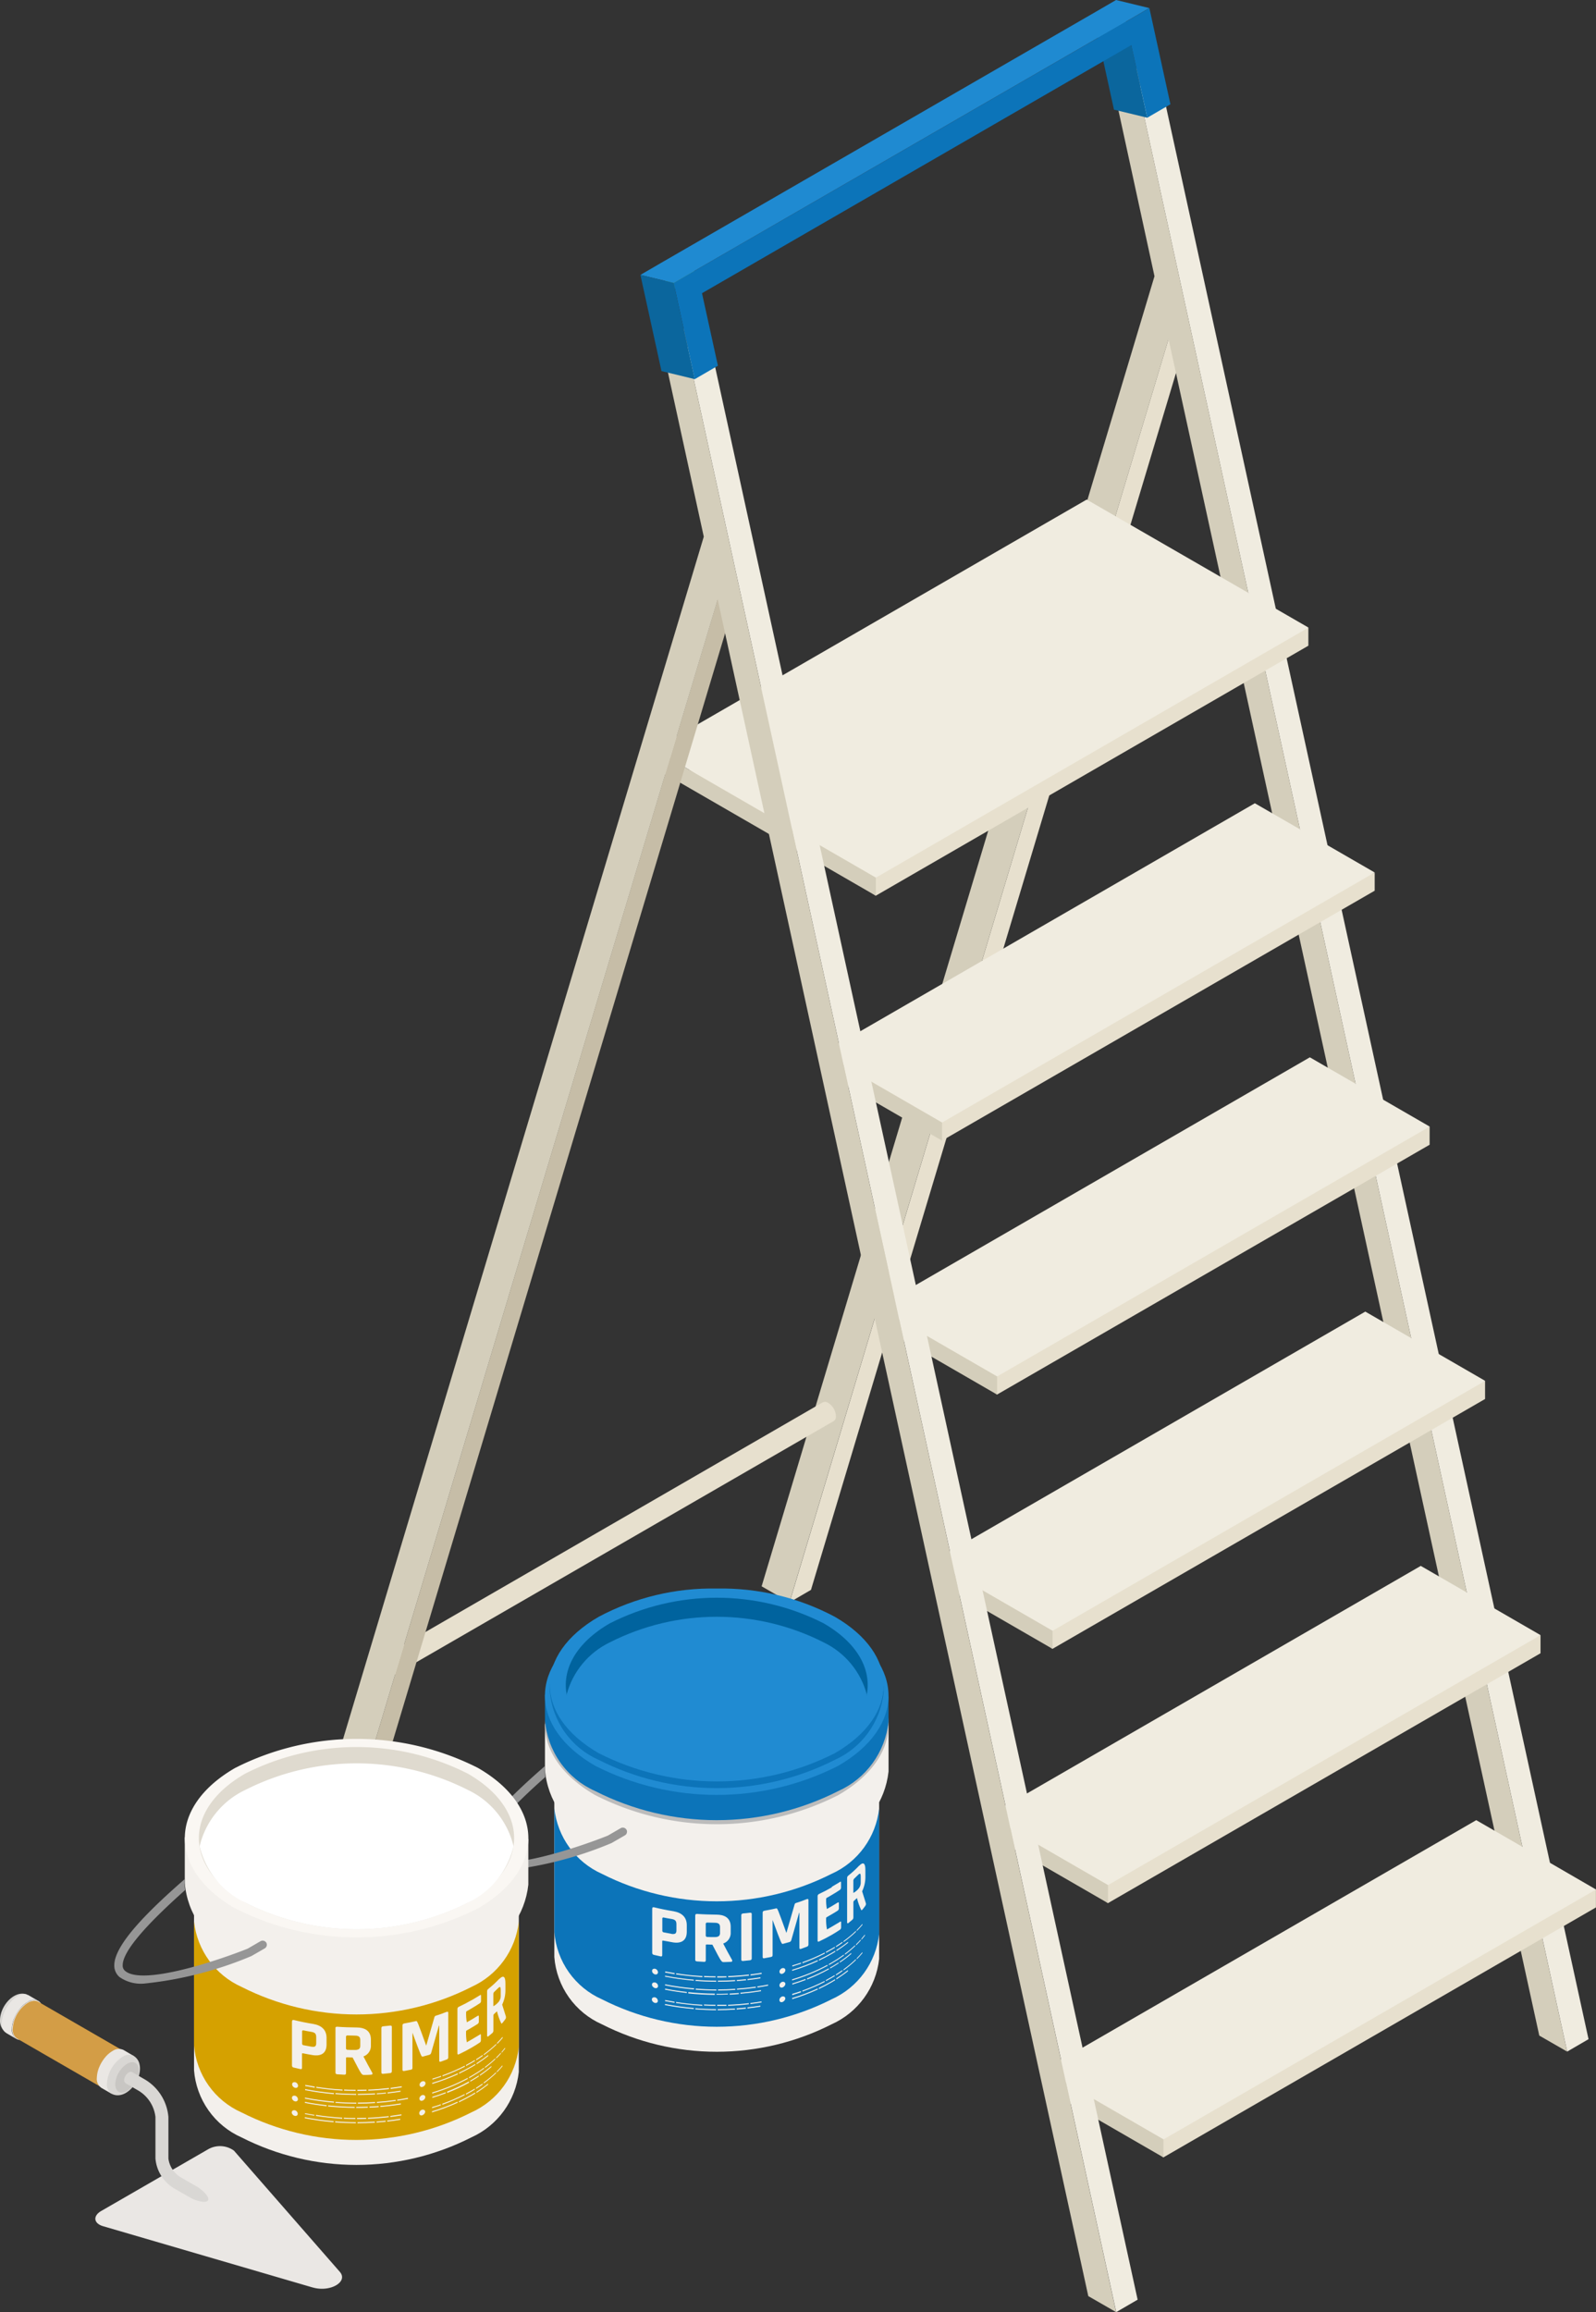 <svg id="Group_44336" data-name="Group 44336" xmlns="http://www.w3.org/2000/svg" xmlns:xlink="http://www.w3.org/1999/xlink" width="57.281" height="82.924" viewBox="0 0 57.281 82.924">
  <rect x="0" y="0" width="57.281" height="82.924" fill="#333333" stroke="none"/>
  <defs>
    <clipPath id="clip-path">
      <rect id="Rectangle_16394" data-name="Rectangle 16394" width="57.281" height="82.924" fill="none"/>
    </clipPath>
    <clipPath id="clip-path-4">
      <path id="Path_58172" data-name="Path 58172" d="M27.992,95.555A2.88,2.88,0,0,0,29.7,97.966a9.115,9.115,0,0,0,8.243,0,2.916,2.916,0,0,0,1.707-2.349V87.749l-11.658-.062Z" transform="translate(-27.992 -87.687)" fill="none"/>
    </clipPath>
    <linearGradient id="linear-gradient" x1="-1.703" y1="1.776" x2="-1.643" y2="1.776" gradientUnits="objectBoundingBox">
      <stop offset="0" stop-color="#ddd8cd"/>
      <stop offset="0.152" stop-color="#e1dcd2"/>
      <stop offset="0.537" stop-color="#e8e3db"/>
      <stop offset="1" stop-color="#f3f0ec"/>
    </linearGradient>
    <clipPath id="clip-path-5">
      <path id="Path_58173" data-name="Path 58173" d="M37.942,93.575a9.111,9.111,0,0,1-8.243,0,2.913,2.913,0,0,1-1.706-2.348v4.437A2.878,2.878,0,0,0,29.7,98.075a9.115,9.115,0,0,0,8.243,0,2.916,2.916,0,0,0,1.707-2.349v-4.5a2.914,2.914,0,0,1-1.707,2.349m-9.95-2.348v-.063c0,.021,0,.042,0,.063" transform="translate(-27.992 -91.164)" fill="none"/>
    </clipPath>
    <linearGradient id="linear-gradient-2" x1="-1.703" y1="2.203" x2="-1.643" y2="2.203" gradientUnits="objectBoundingBox">
      <stop offset="0" stop-color="#0b669d"/>
      <stop offset="1" stop-color="#0c74b9"/>
    </linearGradient>
    <clipPath id="clip-path-6">
      <path id="Path_58174" data-name="Path 58174" d="M29.7,83.981c-2.277,1.314-2.277,3.445,0,4.76a9.115,9.115,0,0,0,8.243,0c2.277-1.315,2.277-3.446,0-4.76a9.109,9.109,0,0,0-8.243,0" transform="translate(-27.992 -82.995)" fill="none"/>
    </clipPath>
    <linearGradient id="linear-gradient-3" x1="-1.51" y1="3.389" x2="-1.455" y2="3.389" gradientUnits="objectBoundingBox">
      <stop offset="0" stop-color="#e9e6e3"/>
      <stop offset="1" stop-color="#f7f4f0"/>
    </linearGradient>
    <clipPath id="clip-path-7">
      <path id="Path_58175" data-name="Path 58175" d="M27.519,88.633a3.048,3.048,0,0,0,1.805,2.55,9.636,9.636,0,0,0,8.719,0A3.085,3.085,0,0,0,39.85,88.7V87.064L27.519,87Z" transform="translate(-27.519 -86.998)" fill="none"/>
    </clipPath>
    <linearGradient id="linear-gradient-4" x1="-1.583" y1="3.781" x2="-1.526" y2="3.781" xlink:href="#linear-gradient"/>
    <clipPath id="clip-path-9">
      <path id="Path_58177" data-name="Path 58177" d="M27.519,86.425a3.046,3.046,0,0,0,1.805,2.549,9.636,9.636,0,0,0,8.719,0,3.084,3.084,0,0,0,1.806-2.484v-.91l-12.331-.066Z" transform="translate(-27.519 -85.515)" fill="none"/>
    </clipPath>
    <linearGradient id="linear-gradient-5" x1="-1.583" y1="4.564" x2="-1.526" y2="4.564" xlink:href="#linear-gradient-2"/>
    <clipPath id="clip-path-10">
      <path id="Path_58178" data-name="Path 58178" d="M29.324,81.6c-2.408,1.39-2.408,3.644,0,5.033a9.632,9.632,0,0,0,8.719,0c2.408-1.389,2.408-3.643,0-5.033a8.912,8.912,0,0,0-4.36-1.043,8.912,8.912,0,0,0-4.36,1.043" transform="translate(-27.518 -80.553)" fill="none"/>
    </clipPath>
    <linearGradient id="linear-gradient-6" x1="-1.4" y1="3.437" x2="-1.348" y2="3.437" gradientUnits="objectBoundingBox">
      <stop offset="0" stop-color="#1b86cc"/>
      <stop offset="1" stop-color="#208bd2"/>
    </linearGradient>
    <clipPath id="clip-path-11">
      <path id="Path_58179" data-name="Path 58179" d="M27.762,85.223A2.961,2.961,0,0,0,29.517,87.7a9.365,9.365,0,0,0,8.474,0,3,3,0,0,0,1.755-2.414v-.24l-11.985-.063Z" transform="translate(-27.762 -84.983)" fill="none"/>
    </clipPath>
    <linearGradient id="linear-gradient-7" x1="-1.643" y1="5.533" x2="-1.584" y2="5.533" xlink:href="#linear-gradient-2"/>
    <clipPath id="clip-path-12">
      <path id="Path_58180" data-name="Path 58180" d="M29.518,81.173c-2.34,1.351-2.34,3.542,0,4.893a9.369,9.369,0,0,0,8.474,0c2.34-1.351,2.34-3.542,0-4.893a8.665,8.665,0,0,0-4.237-1.013,8.664,8.664,0,0,0-4.237,1.013" transform="translate(-27.762 -80.16)" fill="none"/>
    </clipPath>
    <linearGradient id="linear-gradient-8" x1="-1.456" y1="3.575" x2="-1.402" y2="3.575" xlink:href="#linear-gradient-6"/>
    <clipPath id="clip-path-13">
      <path id="Path_58181" data-name="Path 58181" d="M30.154,81.54c-1.226.707-1.737,1.67-1.544,2.592H39.366c.193-.923-.318-1.885-1.544-2.592a8.474,8.474,0,0,0-7.667,0" transform="translate(-28.57 -80.623)" fill="none"/>
    </clipPath>
    <linearGradient id="linear-gradient-9" x1="-1.809" y1="7.302" x2="-1.745" y2="7.302" gradientUnits="objectBoundingBox">
      <stop offset="0" stop-color="#0073c0"/>
      <stop offset="1" stop-color="#00639e"/>
    </linearGradient>
    <clipPath id="clip-path-14">
      <path id="Path_58182" data-name="Path 58182" d="M30.167,82.5a2.91,2.91,0,0,0-1.554,1.874,2.909,2.909,0,0,0,1.554,1.874,8.474,8.474,0,0,0,7.667,0,2.907,2.907,0,0,0,1.554-1.874A2.907,2.907,0,0,0,37.834,82.5a8.474,8.474,0,0,0-7.667,0" transform="translate(-28.613 -81.58)" fill="none"/>
    </clipPath>
    <linearGradient id="linear-gradient-10" x1="-1.887" y1="4.235" x2="-1.821" y2="4.235" xlink:href="#linear-gradient-6"/>
    <clipPath id="clip-path-15">
      <path id="Path_58183" data-name="Path 58183" d="M35.278,99.257v.038q.312,0,.623-.021v-.038q-.31.02-.623.021m-.8.007c.246.019.494.03.743.031v-.038c-.249,0-.5-.011-.743-.031Zm1.482-.032v.038c.111-.008.221-.018.33-.029V99.2c-.109.011-.22.021-.33.028m.387-.034v.038c.156-.017.311-.038.464-.063v-.038q-.23.036-.464.063m-1.087-.092v.038c.111,0,.222,0,.333,0V99.1c-.111,0-.222,0-.333,0m-.473.027q.207.01.414.011v-.038q-.208,0-.414-.011Zm-1.4-.016a9.708,9.708,0,0,0,1.034.143v-.038a9.53,9.53,0,0,1-1.034-.144ZM35.65,99.1v.038c.249-.009.5-.028.746-.057v-.038q-.37.043-.746.057m-1.864-.063c.309.047.625.078.942.1v-.038c-.317-.017-.633-.048-.942-.1Zm2.667,0v.038q.2-.025.4-.058v-.038c-.133.023-.268.042-.4.058m-3.063-.068c.112.022.225.042.34.06v-.038q-.172-.028-.339-.06Zm-.448.009c.06.083.181.077.19-.009a.138.138,0,0,0-.107-.137l-.027,0c-.081,0-.105.081-.057.149M37.6,98.8c-.109.033-.139.159-.069.2s.2-.065.171-.152a.076.076,0,0,0-.075-.048.12.12,0,0,0-.027,0m-2.365-.1v.038c.137,0,.275,0,.413-.008V98.7c-.138.006-.276.008-.413.008m.472-.009v.038c.11,0,.221-.012.331-.021v-.038c-.11.009-.221.016-.331.021m-1.483-.006c.315.033.634.05.952.053V98.7c-.318,0-.638-.02-.952-.053Zm3.73.024v.038c.106-.032.21-.066.312-.1V98.61c-.1.036-.207.07-.313.1m-1.857-.043v.038q.373-.032.738-.09v-.038q-.365.059-.737.09m-.807-.117v.038q.31,0,.62-.021v-.038q-.309.02-.62.021m-1.9.009c.256.05.517.09.78.119v-.038c-.264-.029-.525-.069-.781-.119Zm1.1,0c.247.019.5.029.745.03v-.038c-.249,0-.5-.011-.745-.031Zm3.462.3v.04a7.141,7.141,0,0,0,.917-.345v-.04a7.152,7.152,0,0,1-.918.345m-1.98-.337v.038c.227-.016.453-.04.676-.071v-.038c-.223.031-.449.055-.676.071m.733-.08v.038c.13-.019.258-.041.385-.065v-.038q-.191.036-.385.065m-3.314-.037a9.446,9.446,0,0,0,1.041.144v-.038a9.446,9.446,0,0,1-1.041-.144Zm-.441.04c.06.085.18.08.19-.009a.138.138,0,0,0-.108-.136L33,98.3c-.084,0-.1.087-.055.149m4.657-.173c-.109.033-.139.158-.068.2s.2-.065.17-.151a.076.076,0,0,0-.075-.048.091.091,0,0,0-.027,0m.716.314v.037a6.729,6.729,0,0,0,.8-.345v-.038a6.851,6.851,0,0,1-.8.346m-3.034-.354v.038q.311,0,.622-.021v-.038q-.31.02-.622.021m-.8.008q.371.029.743.03v-.038c-.248,0-.5-.011-.743-.03Zm1.483-.032v.038c.109-.008.22-.018.33-.029v-.038c-.109.011-.22.021-.33.029m3.4.044c-.146.085-.3.165-.456.239v.04c.158-.074.31-.154.456-.239l.127-.076v-.039c-.041.026-.082.05-.127.075m-1.411.08v.038q.244-.075.479-.163v-.038q-.235.088-.479.163m-1.606-.159v.038c.156-.017.311-.038.463-.063v-.038c-.154.024-.308.045-.464.063m-1.087-.094v.04c.112,0,.222,0,.333-.006V98.08c-.111,0-.222,0-.333,0m-.473.028c.138.006.276.011.414.011v-.04c-.138,0-.276,0-.414-.011Zm-1.4-.016a9.662,9.662,0,0,0,1.033.143V98.2a9.663,9.663,0,0,1-1.033-.143Zm5.979.009c-.068.04-.136.077-.206.114v.038c.07-.038.139-.075.206-.114l.11-.065v-.038l-.11.065m-3.714-.029v.04q.375-.015.746-.057v-.04c-.246.028-.5.048-.746.057m-1.864-.061c.311.046.625.077.942.1v-.04c-.317-.017-.632-.048-.942-.1Zm2.667,0v.04q.2-.026.4-.058v-.04c-.134.022-.269.042-.4.058m-3.063-.067q.168.033.339.06v-.04c-.114-.018-.226-.038-.339-.06Zm6.144.208v.04c.149-.1.289-.193.416-.294v-.041a4.787,4.787,0,0,1-.416.295m-.014-.141v.038c.08-.05.158-.1.232-.155v-.038c-.075.053-.152.1-.232.155m-6.578-.058c.061.085.181.08.19-.009a.137.137,0,0,0-.107-.136.119.119,0,0,0-.026,0c-.08,0-.1.08-.057.148m5.541.2v.038a6.3,6.3,0,0,0,.782-.364v-.038a6.462,6.462,0,0,1-.783.364m-.883-.372c-.11.033-.14.159-.068.2s.2-.063.169-.152a.074.074,0,0,0-.074-.048.123.123,0,0,0-.027,0m.346.406v.038a6.864,6.864,0,0,0,1.274-.525v-.038a6.814,6.814,0,0,1-1.274.524m.008-.5v.038c.106-.032.21-.066.312-.1v-.038q-.154.054-.311.1m1.413.041-.056.032V97.8l.056-.032c.086-.05.169-.1.249-.154V97.58c-.08.053-.163.1-.249.154m-1.42.111v.038a7.046,7.046,0,0,0,.918-.345V97.5a7.152,7.152,0,0,1-.918.345m1.844-.014v.038a3.981,3.981,0,0,0,.445-.371V97.46a4.058,4.058,0,0,1-.445.371m-.424-.249-.1.057v.038l.1-.057a5.01,5.01,0,0,0,.436-.283V97.3a5.179,5.179,0,0,1-.436.283m.29-.031v.038a4.344,4.344,0,0,0,.411-.311v-.038a4.254,4.254,0,0,1-.411.311m-1.34.021v.038a6.522,6.522,0,0,0,.8-.346v-.038a6.464,6.464,0,0,1-.8.346m1.95-.142v.038c.072-.072.139-.144.2-.218v-.038c-.063.075-.129.146-.2.218m-.9-.192q-.22.128-.456.239v.038q.237-.111.456-.239L39.5,97.2v-.038l-.127.075m0-.151c-.068.04-.137.077-.207.114v.038c.07-.037.139-.075.207-.114l.11-.065v-.038l-.11.065m.472.183v.038A3.942,3.942,0,0,0,40.211,97v-.038a3.853,3.853,0,0,1-.369.309m-.3-.135v.038a4.489,4.489,0,0,0,.416-.295v-.038a4.6,4.6,0,0,1-.417.295m-.014-.141v.038c.08-.05.158-.1.232-.155V96.84c-.074.053-.151.1-.232.155m.718-.062v.038c.058-.057.114-.115.166-.173V96.76c-.052.058-.107.117-.166.173m.194-.2v.038c.043-.05.085-.1.123-.151v-.038c-.039.05-.08.1-.124.151m-.642.084v.038a4.152,4.152,0,0,0,.446-.371v-.038a4.152,4.152,0,0,1-.446.371m.476-.4v.038c.072-.071.139-.144.2-.217v-.038c-.063.075-.129.147-.2.218m-5.388.249-.033-.032v-.454l.034-.029c.1,0,.2.006.294.007.16,0,.183.077.184.156v.207c0,.078-.025.151-.185.151-.1,0-.2,0-.295-.006m-.41-.775,0,1.593c0,.04.018.054.062.06.085.006.169.012.254.016.045,0,.06-.014.063-.053v-.544c0-.023.016-.025.036-.026l.2.006c.326.627.326.627.414.626l.243-.009c.052,0,.068-.024.051-.067-.1-.174-.224-.405-.319-.589a.4.4,0,0,0,.269-.407v-.206c-.006-.347-.274-.421-.5-.424s-.475-.009-.711-.026h0c-.043,0-.056.012-.06.05m1.964-.093c-.083.011-.166.018-.251.026-.044.007-.059.022-.062.062l0,1.593c0,.039.018.052.062.05l.251-.026c.044-.009.059-.024.062-.063l0-1.593c0-.018,0-.049-.05-.049h-.013m-2.809.758q-.155-.027-.307-.058l-.03-.036v-.473l.03-.023c.1.021.2.04.308.057.125.023.166.068.168.184v.223c0,.092-.032.131-.112.131a.451.451,0,0,1-.057,0m-.7-.915,0,1.593a.069.069,0,0,0,.058.07c.08.02.161.038.242.055.041.006.057,0,.06-.043v-.5c0-.02.008-.027.035-.023q.18.036.364.066c.176.026.473.012.482-.366v-.254c0-.277-.166-.445-.48-.5-.237-.038-.471-.086-.7-.142l-.022,0c-.025,0-.035.013-.037.043m5.55-.336c-.127.05-.257.1-.39.139a.07.07,0,0,0-.052.054q-.145.511-.294,1.021c-.322-.89-.322-.89-.365-.881-.141.032-.283.06-.427.085-.042.01-.058.027-.06.066l0,1.593c0,.052.038.048.06.045l.237-.045c.041-.011.058-.018.06-.069l0-1.259c.321.868.321.868.372.856.078-.02.156-.041.232-.063a.094.094,0,0,0,.068-.073q.14-.487.278-.974l.012,0,0,1.254c0,.039.016.048.056.037.072-.025.143-.051.214-.079a.078.078,0,0,0,.055-.077l0-1.593c0-.021-.006-.041-.028-.041a.088.088,0,0,0-.026.006m.893-.425c-.147.085-.3.166-.459.24a.083.083,0,0,0-.052.08l0,1.593c0,.037.016.045.051.031q.239-.112.461-.24.151-.088.289-.181a.1.1,0,0,0,.043-.084v-.181c0-.023,0-.023-.014-.035-.122.07-.217.13-.319.189-.058.033-.115.066-.174.1A1.793,1.793,0,0,1,39.17,96a.047.047,0,0,1,.029-.045l.174-.1c.073-.042.144-.085.211-.129a.1.1,0,0,0,.045-.085v-.179c0-.019,0-.051-.045-.026-.068.044-.138.087-.211.129-.057.033-.115.066-.175.1a1.625,1.625,0,0,1-.027-.358.048.048,0,0,1,.028-.045c.059-.032.117-.064.175-.1.1-.059.2-.119.29-.181a.1.1,0,0,0,.042-.084v-.181c0-.023,0-.023-.014-.035-.12.07-.217.13-.318.189m.774-.235.019-.047c.054-.05.106-.1.156-.151.074-.075.089-.031.09.06v.207a.336.336,0,0,1-.09.247.678.678,0,0,1-.175.139Zm.209-.525a3.75,3.75,0,0,1-.394.361.106.106,0,0,0-.039.087l0,1.593c0,.023,0,.023.039.025.051-.042.1-.084.15-.126a.107.107,0,0,0,.036-.088l0-.544a.06.06,0,0,1,.02-.045c.038-.035.074-.07.109-.1a2.165,2.165,0,0,0,.156.437c.014,0,.019,0,.043-.027.036-.044.071-.087.1-.131a.11.11,0,0,0,.021-.092c-.039-.126-.093-.294-.135-.429a1.189,1.189,0,0,0,.117-.54v-.207c0-.119-.012-.254-.088-.254-.033,0-.076.024-.136.084" transform="translate(-32.916 -94.029)" fill="none"/>
    </clipPath>
    <linearGradient id="linear-gradient-11" x1="-3.03" y1="3.056" x2="-2.937" y2="3.056" xlink:href="#linear-gradient"/>
    <clipPath id="clip-path-17">
      <path id="Path_58185" data-name="Path 58185" d="M9.8,101.265a2.877,2.877,0,0,0,1.706,2.41,9.106,9.106,0,0,0,8.243,0,2.914,2.914,0,0,0,1.707-2.348V93.458L9.8,93.4Z" transform="translate(-9.805 -93.396)" fill="none"/>
    </clipPath>
    <linearGradient id="linear-gradient-12" x1="-0.596" y1="1.426" x2="-0.535" y2="1.426" xlink:href="#linear-gradient"/>
    <clipPath id="clip-path-18">
      <path id="Path_58186" data-name="Path 58186" d="M19.754,99.285a9.11,9.11,0,0,1-8.243,0A2.916,2.916,0,0,1,9.8,96.937v4.437a2.878,2.878,0,0,0,1.706,2.411,9.106,9.106,0,0,0,8.243,0,2.914,2.914,0,0,0,1.707-2.348v-4.5a2.915,2.915,0,0,1-1.707,2.349M9.8,96.937v-.063c0,.021,0,.042,0,.063" transform="translate(-9.804 -96.874)" fill="none"/>
    </clipPath>
    <linearGradient id="linear-gradient-13" x1="-0.596" y1="1.709" x2="-0.535" y2="1.709" gradientUnits="objectBoundingBox">
      <stop offset="0" stop-color="#be8e00"/>
      <stop offset="1" stop-color="#d5a100"/>
    </linearGradient>
    <clipPath id="clip-path-19">
      <path id="Path_58187" data-name="Path 58187" d="M11.511,89.691c-2.276,1.314-2.276,3.446,0,4.759a9.106,9.106,0,0,0,8.243,0c2.277-1.313,2.277-3.445,0-4.759a8.428,8.428,0,0,0-4.122-.986,8.428,8.428,0,0,0-4.122.986" transform="translate(-9.805 -88.705)" fill="none"/>
    </clipPath>
    <linearGradient id="linear-gradient-14" x1="-0.5" y1="2.814" x2="-0.445" y2="2.814" xlink:href="#linear-gradient-3"/>
    <clipPath id="clip-path-20">
      <path id="Path_58188" data-name="Path 58188" d="M9.331,94.344a3.045,3.045,0,0,0,1.805,2.55,9.636,9.636,0,0,0,8.719,0,3.084,3.084,0,0,0,1.806-2.484V92.774L9.331,92.709Z" transform="translate(-9.331 -92.709)" fill="none"/>
    </clipPath>
    <linearGradient id="linear-gradient-15" x1="-0.536" y1="3.053" x2="-0.478" y2="3.053" xlink:href="#linear-gradient"/>
    <clipPath id="clip-path-22">
      <path id="Path_58192" data-name="Path 58192" d="M17.09,104.967V105q.312,0,.623-.021v-.038c-.207.014-.414.02-.623.021m-.8.008c.247.019.495.028.743.03v-.038c-.248,0-.5-.011-.743-.03Zm1.482-.032v.038c.11-.008.22-.017.329-.028v-.038c-.109.012-.219.021-.329.029m.387-.036v.038c.156-.017.311-.038.465-.063v-.038c-.154.024-.308.045-.464.062m-1.088-.091v.038c.112,0,.222,0,.333-.006v-.038c-.111,0-.222.006-.333.006m-.472.027c.138.006.276.009.414.011v-.038c-.138,0-.276,0-.414-.011Zm-1.4-.017a9.5,9.5,0,0,0,1.034.144v-.038a9.526,9.526,0,0,1-1.034-.144Zm2.265-.018v.038c.25-.009.5-.029.746-.057v-.038q-.37.042-.746.057m-1.864-.064c.309.047.625.079.942.1V104.8c-.317-.017-.632-.049-.942-.1Zm2.667,0v.038q.2-.025.4-.058v-.038c-.134.021-.269.041-.4.058m-3.063-.068q.167.033.339.06V104.7c-.114-.018-.227-.038-.339-.06Zm-.449.009c.06.083.181.077.191-.009a.14.14,0,0,0-.107-.137l-.027,0c-.081,0-.105.081-.057.149m4.657-.171c-.109.033-.139.158-.068.2s.2-.065.17-.151a.074.074,0,0,0-.074-.048.1.1,0,0,0-.028,0m-2.366-.1v.038c.138,0,.276,0,.414-.007v-.038c-.139,0-.276.008-.414.007m.473-.01v.038c.11,0,.221-.011.331-.02v-.038c-.11.009-.221.015-.331.02m-1.483-.006c.315.033.633.05.952.053v-.038c-.32,0-.638-.021-.953-.053Zm3.73.024v.038c.106-.032.21-.065.313-.1v-.038c-.1.036-.207.07-.313.1m-1.857-.043v.038c.248-.021.494-.05.736-.09v-.038c-.242.04-.488.07-.736.09m-.807-.117v.038c.207,0,.414-.007.62-.021v-.038q-.309.02-.62.02m-1.9.011c.256.05.517.09.78.119v-.038c-.263-.028-.524-.068-.78-.119Zm1.1,0c.247.019.5.029.745.03v-.038q-.374,0-.746-.029Zm3.462.3v.04a7.15,7.15,0,0,0,.918-.345v-.039a7.043,7.043,0,0,1-.918.345m-1.98-.337v.038c.227-.016.453-.04.676-.072v-.038c-.223.032-.449.056-.676.072m.733-.08v.038c.129-.018.257-.041.385-.065v-.038c-.127.024-.255.046-.385.065m-3.314-.037a9.62,9.62,0,0,0,1.041.144v-.038a9.644,9.644,0,0,1-1.041-.144Zm-.442.039c.061.086.181.08.191-.008a.138.138,0,0,0-.108-.137.131.131,0,0,0-.028,0c-.084,0-.1.087-.055.148m4.657-.172c-.109.033-.139.159-.068.2s.2-.065.169-.152a.074.074,0,0,0-.073-.048.134.134,0,0,0-.028,0m.715.313v.038a6.58,6.58,0,0,0,.8-.346v-.038a6.579,6.579,0,0,1-.8.346m-3.033-.353v.038c.208,0,.415-.007.622-.02v-.038q-.31.019-.622.02m-.8.008c.247.019.495.029.743.03v-.038c-.248,0-.5-.011-.743-.03Zm1.481-.032v.038c.111-.008.221-.017.33-.028V103.9c-.109.011-.22.021-.33.028m3.406.044q-.22.128-.456.239v.04c.158-.075.31-.154.456-.239l.127-.075v-.041c-.041.026-.083.051-.126.076m-1.412.08v.038q.244-.074.479-.163v-.038q-.235.09-.479.163m-1.606-.158v.038c.156-.018.311-.038.464-.062v-.038q-.23.037-.464.063m-1.087-.094v.04c.111,0,.222,0,.333-.006v-.04c-.111,0-.222.006-.333.006m-.473.029c.138.006.276.009.414.011v-.04c-.137,0-.276,0-.413-.011Zm-1.4-.017a9.318,9.318,0,0,0,1.033.144v-.038a9.491,9.491,0,0,1-1.033-.144Zm5.979.01c-.067.039-.136.077-.207.114v.038c.07-.037.139-.075.207-.114l.11-.066v-.038l-.11.066m-3.714-.029v.039c.25-.009.5-.028.746-.057v-.04c-.246.028-.5.048-.746.058m-1.864-.063c.311.047.625.079.942.1v-.039c-.317-.017-.632-.049-.942-.1Zm2.667,0v.04q.2-.025.4-.058v-.04q-.2.033-.4.058m-3.063-.066c.113.022.225.042.339.06v-.04c-.113-.018-.226-.038-.339-.06Zm6.144.208v.04a4.794,4.794,0,0,0,.416-.295v-.04a4.642,4.642,0,0,1-.416.295m-.014-.142v.038c.08-.05.157-.1.232-.154v-.038q-.112.078-.232.154m-6.578-.058c.061.085.181.08.19-.009a.139.139,0,0,0-.107-.137l-.026,0c-.08,0-.105.081-.057.148m5.541.2v.038a6.465,6.465,0,0,0,.783-.365V103.5a6.307,6.307,0,0,1-.783.364m-.883-.371c-.111.033-.14.159-.068.2s.2-.064.17-.152a.076.076,0,0,0-.074-.049.094.094,0,0,0-.028,0m.346.405v.038a6.814,6.814,0,0,0,1.274-.524v-.038a6.815,6.815,0,0,1-1.274.524m.008-.5v.038c.1-.032.209-.066.311-.1V103.3c-.1.036-.207.07-.311.1m1.413.041-.056.032v.038l.056-.032c.086-.05.169-.1.249-.154v-.038c-.08.053-.163.1-.249.154m-1.419.112v.038a7.1,7.1,0,0,0,.917-.345v-.038a7.09,7.09,0,0,1-.916.345m1.844-.014v.038a4.059,4.059,0,0,0,.445-.371v-.038a4.058,4.058,0,0,1-.445.371m-.424-.249-.1.058v.038l.1-.058a5.121,5.121,0,0,0,.436-.283v-.038c-.135.1-.28.192-.436.283m.289-.03v.038a4.5,4.5,0,0,0,.411-.312v-.038a4.484,4.484,0,0,1-.412.312m-1.34.02v.038a6.854,6.854,0,0,0,.8-.345v-.038a6.738,6.738,0,0,1-.8.346m1.95-.142v.038c.072-.071.139-.144.2-.217v-.038c-.063.073-.129.146-.2.217m-.9-.191c-.146.085-.3.164-.456.238v.038c.157-.074.31-.154.456-.238l.127-.076v-.038l-.127.076m0-.151c-.068.039-.137.077-.207.114v.038c.07-.037.139-.075.207-.114l.109-.065v-.038l-.109.065m.472.184v.038a4.072,4.072,0,0,0,.369-.309v-.038a4.074,4.074,0,0,1-.369.309m-.3-.135v.038a4.744,4.744,0,0,0,.417-.295v-.038a4.838,4.838,0,0,1-.416.295m-.015-.142v.038c.081-.05.158-.1.232-.154v-.038c-.074.053-.151.1-.232.154m.719-.063v.038c.059-.057.114-.115.166-.173v-.038c-.052.058-.107.115-.166.172m.194-.2v.038c.043-.05.085-.1.124-.15v-.038q-.059.076-.124.149m-.641.084v.038a4,4,0,0,0,.446-.371v-.038a4.058,4.058,0,0,1-.445.371m.476-.4v.038c.072-.071.139-.144.2-.217V101.9c-.062.074-.129.146-.2.217m-5.388.248-.034-.031v-.455l.034-.028c.1,0,.2.006.294.007.161,0,.183.077.184.156v.207c0,.078-.025.15-.185.151-.1,0-.2,0-.294-.007m-.411-.775,0,1.593c0,.04.018.055.063.061l.253.015c.045,0,.06-.014.063-.053v-.544c0-.023.016-.026.036-.026l.2.006c.325.627.325.627.414.626s.162,0,.242-.009c.053,0,.069-.024.052-.065-.1-.174-.224-.407-.319-.59a.4.4,0,0,0,.268-.407v-.207c-.006-.346-.274-.421-.5-.424s-.475-.009-.712-.027c-.044,0-.059.012-.063.051m1.965-.092-.251.026c-.045.007-.059.021-.063.061l0,1.593c0,.039.018.051.062.05.084-.008.168-.016.251-.026.044-.007.059-.023.062-.063l0-1.593c0-.018,0-.048-.048-.048H18.25m-2.81.757c-.1-.017-.205-.036-.307-.057l-.03-.036v-.473l.03-.023c.1.021.2.04.308.058.125.022.166.067.168.183v.222c0,.092-.032.131-.112.131a.357.357,0,0,1-.058-.006m-.7-.915,0,1.593a.069.069,0,0,0,.058.07l.242.056c.041.006.057,0,.06-.043v-.5c0-.019.008-.027.035-.023.12.024.242.047.365.067.176.025.473.011.481-.366v-.254c0-.278-.166-.446-.478-.5q-.357-.058-.7-.142l-.021,0c-.025,0-.035.013-.038.043m5.55-.336c-.127.049-.257.1-.389.138a.077.077,0,0,0-.053.055q-.144.512-.294,1.021c-.322-.89-.322-.89-.365-.882-.141.032-.283.061-.427.086-.042.01-.058.027-.06.066l0,1.593c0,.051.038.048.061.045.08-.014.158-.029.237-.045.041-.009.059-.018.06-.068l0-1.259c.321.868.321.868.372.856l.232-.063a.1.1,0,0,0,.069-.074q.14-.486.277-.973l.012,0,0,1.256c0,.038.017.048.056.036.072-.026.144-.052.214-.079a.077.077,0,0,0,.054-.077l0-1.593c0-.02,0-.041-.028-.041a.088.088,0,0,0-.026.006m.894-.425c-.148.086-.3.166-.46.24a.084.084,0,0,0-.052.08l0,1.593c0,.038.016.045.051.032.159-.075.313-.154.46-.24.1-.059.2-.119.29-.181a.094.094,0,0,0,.042-.085v-.18c0-.023,0-.023-.013-.036-.121.07-.217.131-.319.19-.057.033-.115.065-.174.1a1.794,1.794,0,0,1-.027-.382.048.048,0,0,1,.028-.045c.059-.031.118-.064.175-.1.073-.042.144-.085.211-.129a.1.1,0,0,0,.045-.085v-.178c0-.019,0-.052-.045-.027-.068.044-.138.087-.21.129s-.116.066-.176.1a1.613,1.613,0,0,1-.026-.357.047.047,0,0,1,.028-.045c.059-.032.118-.064.175-.1q.152-.088.29-.181a.094.094,0,0,0,.042-.085v-.181c0-.023,0-.023-.013-.036-.121.07-.217.131-.318.19m.773-.235.019-.047q.081-.075.156-.151c.074-.074.089-.029.09.061v.206a.33.33,0,0,1-.09.247.65.65,0,0,1-.175.139Zm.21-.525a3.822,3.822,0,0,1-.394.361.1.1,0,0,0-.04.086l0,1.593c0,.023,0,.023.039.026.052-.041.1-.084.151-.127a.113.113,0,0,0,.036-.087v-.544a.065.065,0,0,1,.02-.046c.038-.034.074-.068.109-.1a2.22,2.22,0,0,0,.156.439c.014,0,.02,0,.044-.028s.071-.086.1-.13a.109.109,0,0,0,.021-.091c-.039-.127-.092-.294-.135-.43a1.19,1.19,0,0,0,.117-.541v-.206c0-.119-.012-.254-.088-.254-.032,0-.076.024-.135.084" transform="translate(-14.728 -99.739)" fill="none"/>
    </clipPath>
    <linearGradient id="linear-gradient-16" x1="-1.354" y1="2.285" x2="-1.262" y2="2.285" xlink:href="#linear-gradient"/>
    <clipPath id="clip-path-24">
      <path id="Path_58199" data-name="Path 58199" d="M1.18,101.036a1.191,1.191,0,0,0-.539.933.381.381,0,0,0,.155.348l3.2,1.847a.382.382,0,0,1-.154-.348,1.191,1.191,0,0,1,.539-.933.376.376,0,0,1,.385-.036L1.565,101a.268.268,0,0,0-.144-.038.493.493,0,0,0-.241.074" transform="translate(-0.641 -100.962)" fill="none"/>
    </clipPath>
    <linearGradient id="linear-gradient-17" x1="-0.021" y1="2.362" x2="0.126" y2="2.362" gradientUnits="objectBoundingBox">
      <stop offset="0" stop-color="#ffca6e"/>
      <stop offset="1" stop-color="#d39d46"/>
    </linearGradient>
    <clipPath id="clip-path-26">
      <rect id="Rectangle_16392" data-name="Rectangle 16392" width="0.85" height="1.094" fill="none"/>
    </clipPath>
  </defs>
  <g id="Group_44335" data-name="Group 44335" clip-path="url(#clip-path)">
    <path id="Path_58140" data-name="Path 58140" d="M53.471,16.928l.767-.446-13.6,45.307-.767.446Z" transform="translate(-11.532 -4.768)" fill="#e7e0ce"/>
    <path id="Path_58141" data-name="Path 58141" d="M57.444,4.189,72.862,74.664l.767-.446L58.211,3.743Z" transform="translate(-16.616 -1.083)" fill="#f0ece0"/>
    <path id="Path_58142" data-name="Path 58142" d="M56.147,3.872l.922.225.767-.446-.922-.225Z" transform="translate(-16.241 -0.991)" fill="#999587"/>
    <path id="Path_58143" data-name="Path 58143" d="M51.955,4.278,67.371,74.753l-1-.575L53.066,13.333,39.461,58.64l-1-.575,14.1-46.986L51.033,4.053Z" transform="translate(-11.126 -1.172)" fill="#d4cebb"/>
    <path id="Path_58144" data-name="Path 58144" d="M56.383.969,55.189.679l.756,3.45,1.195.289Z" transform="translate(-15.964 -0.196)" fill="#0b669d"/>
    <path id="Path_58145" data-name="Path 58145" d="M41.5,41.287l-6.694-4.514,22.221-5.1v.647Z" transform="translate(-10.069 -9.162)" fill="#e7e0ce"/>
    <path id="Path_58146" data-name="Path 58146" d="M33.032,34.174l15.525-8.965,1.453.839L56.516,29.8,40.991,38.769Z" transform="translate(-9.555 -7.292)" fill="#f0ece0"/>
    <path id="Path_58147" data-name="Path 58147" d="M33.029,38.47l0-.648,7.958,4.595v.648Z" transform="translate(-9.554 -10.94)" fill="#d4cebb"/>
    <path id="Path_58148" data-name="Path 58148" d="M46.336,53.644l-3.036-2.4,18.563-7.21v.647Z" transform="translate(-12.525 -12.736)" fill="#e7e0ce"/>
    <path id="Path_58149" data-name="Path 58149" d="M41.523,49.5l15.525-8.965,1.674.966,2.627,1.517L45.824,51.985Z" transform="translate(-12.011 -11.726)" fill="#f0ece0"/>
    <path id="Path_58150" data-name="Path 58150" d="M41.52,53.8l0-.648,4.3,2.483v.648Z" transform="translate(-12.01 -15.374)" fill="#d4cebb"/>
    <path id="Path_58151" data-name="Path 58151" d="M49.111,66.461l-3.036-2.4,18.563-7.21V57.5Z" transform="translate(-13.328 -16.444)" fill="#e7e0ce"/>
    <g id="Group_44285" data-name="Group 44285">
      <g id="Group_44284" data-name="Group 44284" clip-path="url(#clip-path)">
        <path id="Path_58152" data-name="Path 58152" d="M44.3,62.319l15.525-8.965,1.674.967,2.627,1.517L48.6,64.8Z" transform="translate(-12.814 -15.433)" fill="#f0ece0"/>
        <path id="Path_58153" data-name="Path 58153" d="M44.3,66.615l0-.648,4.3,2.483V69.1Z" transform="translate(-12.813 -19.082)" fill="#d4cebb"/>
      </g>
    </g>
    <path id="Path_58154" data-name="Path 58154" d="M51.911,79.292l-3.036-2.4,18.563-7.21v.648Z" transform="translate(-14.138 -20.155)" fill="#e7e0ce"/>
    <path id="Path_58155" data-name="Path 58155" d="M47.1,75.151l15.525-8.965,1.674.966,2.627,1.517L51.4,77.634Z" transform="translate(-13.624 -19.145)" fill="#f0ece0"/>
    <path id="Path_58156" data-name="Path 58156" d="M47.1,79.447l0-.648,4.3,2.483v.648Z" transform="translate(-13.623 -22.793)" fill="#d4cebb"/>
    <path id="Path_58157" data-name="Path 58157" d="M54.711,92.124l-3.036-2.4,18.563-7.21v.647Z" transform="translate(-14.948 -23.867)" fill="#e7e0ce"/>
    <path id="Path_58158" data-name="Path 58158" d="M49.9,87.982l15.525-8.965,1.674.967L69.724,81.5,54.2,90.465Z" transform="translate(-14.433 -22.856)" fill="#f0ece0"/>
    <path id="Path_58159" data-name="Path 58159" d="M49.9,92.279l0-.648,4.3,2.483v.648Z" transform="translate(-14.433 -26.505)" fill="#d4cebb"/>
    <path id="Path_58160" data-name="Path 58160" d="M54.475,102.554l3.036,2.4,15.525-8.965,0-.648Z" transform="translate(-15.757 -27.579)" fill="#e7e0ce"/>
    <path id="Path_58161" data-name="Path 58161" d="M52.7,100.814,57,103.3l15.525-8.965L69.9,92.814l-1.673-.966Z" transform="translate(-15.244 -26.568)" fill="#f0ece0"/>
    <path id="Path_58162" data-name="Path 58162" d="M52.7,105.11l0-.648,4.3,2.483v.648Z" transform="translate(-15.243 -30.217)" fill="#d4cebb"/>
    <g id="Group_44287" data-name="Group 44287">
      <g id="Group_44286" data-name="Group 44286" clip-path="url(#clip-path)">
        <path id="Path_58163" data-name="Path 58163" d="M35.3,70.778a.193.193,0,0,0-.2-.018L19.357,79.854a.2.2,0,0,0-.08.178.6.6,0,0,0,.274.473.189.189,0,0,0,.2.016L35.5,71.428a.194.194,0,0,0,.078-.176.6.6,0,0,0-.274-.474" transform="translate(-5.576 -20.462)" fill="#e7e0ce"/>
        <path id="Path_58164" data-name="Path 58164" d="M30.7,30.073l.767-.446-13.6,45.307-.768.446Z" transform="translate(-4.946 -8.57)" fill="#c6bda7"/>
        <path id="Path_58165" data-name="Path 58165" d="M34.677,17.333l.767-.446L50.861,87.363l-.768.446Z" transform="translate(-10.031 -4.885)" fill="#f0ece0"/>
        <path id="Path_58166" data-name="Path 58166" d="M33.38,17.016l.768-.446.921.225-.767.446Z" transform="translate(-9.656 -4.793)" fill="#999587"/>
        <path id="Path_58167" data-name="Path 58167" d="M29.187,17.423,44.6,87.9l-1-.575L30.3,26.477,16.694,71.784l-1-.575L29.8,24.223,28.266,17.2Z" transform="translate(-4.541 -4.975)" fill="#d4cebb"/>
        <path id="Path_58168" data-name="Path 58168" d="M34.571,13.559l.189.842-1.194-.289-.189-.842Z" transform="translate(-9.654 -3.839)" fill="#408767"/>
        <path id="Path_58169" data-name="Path 58169" d="M51.016,4.34l.831-.483L51.091.408l-.724.421L34.851,9.785l-.832.483.756,3.449.831-.483-.571-2.6,15.408-8.9Z" transform="translate(-9.84 -0.118)" fill="#0c74b9"/>
        <path id="Path_58170" data-name="Path 58170" d="M49.41,0l-.721.419S33.171,9.376,33.171,9.376l-.832.483,1.194.289.737-.428L49.77.772S50.6.289,50.6.289Z" transform="translate(-9.354)" fill="#1f8ad1"/>
        <path id="Path_58171" data-name="Path 58171" d="M33.534,14.162l-1.194-.289.756,3.449,1.195.289Z" transform="translate(-9.355 -4.013)" fill="#0b669d"/>
      </g>
    </g>
    <g id="Group_44289" data-name="Group 44289" transform="translate(19.895 62.323)">
      <g id="Group_44288" data-name="Group 44288" clip-path="url(#clip-path-4)">
        <rect id="Rectangle_16371" data-name="Rectangle 16371" width="11.671" height="11.592" transform="translate(-0.013)" fill="url(#linear-gradient)"/>
      </g>
    </g>
    <g id="Group_44291" data-name="Group 44291" transform="translate(19.895 64.794)">
      <g id="Group_44290" data-name="Group 44290" clip-path="url(#clip-path-5)">
        <rect id="Rectangle_16372" data-name="Rectangle 16372" width="11.671" height="8.225" transform="translate(-0.014)" fill="url(#linear-gradient-2)"/>
      </g>
    </g>
    <g id="Group_44293" data-name="Group 44293" transform="translate(19.895 58.988)">
      <g id="Group_44292" data-name="Group 44292" clip-path="url(#clip-path-6)">
        <rect id="Rectangle_16373" data-name="Rectangle 16373" width="12.796" height="7.059" transform="translate(-0.569)" fill="url(#linear-gradient-3)"/>
      </g>
    </g>
    <g id="Group_44295" data-name="Group 44295" transform="translate(19.559 61.833)">
      <g id="Group_44294" data-name="Group 44294" clip-path="url(#clip-path-7)">
        <rect id="Rectangle_16374" data-name="Rectangle 16374" width="12.345" height="5.576" transform="translate(-0.014)" fill="url(#linear-gradient-4)"/>
      </g>
    </g>
    <g id="Group_44297" data-name="Group 44297">
      <g id="Group_44296" data-name="Group 44296" clip-path="url(#clip-path)">
        <path id="Path_58176" data-name="Path 58176" d="M38.044,88.113c2.408-1.39,2.408-3.644,0-5.034a9.636,9.636,0,0,0-8.719,0c-2.407,1.39-2.407,3.644,0,5.034a9.636,9.636,0,0,0,8.719,0" transform="translate(-7.96 -23.73)" fill="#bcbcbc"/>
      </g>
    </g>
    <g id="Group_44299" data-name="Group 44299" transform="translate(19.559 60.779)">
      <g id="Group_44298" data-name="Group 44298" clip-path="url(#clip-path-9)">
        <rect id="Rectangle_16376" data-name="Rectangle 16376" width="12.345" height="4.85" transform="translate(-0.014)" fill="url(#linear-gradient-5)"/>
      </g>
    </g>
    <g id="Group_44301" data-name="Group 44301" transform="translate(19.558 57.252)">
      <g id="Group_44300" data-name="Group 44300" clip-path="url(#clip-path-10)">
        <rect id="Rectangle_16377" data-name="Rectangle 16377" width="13.535" height="7.467" transform="translate(-0.602 0)" fill="url(#linear-gradient-6)"/>
      </g>
    </g>
    <g id="Group_44303" data-name="Group 44303" transform="translate(19.731 60.401)">
      <g id="Group_44302" data-name="Group 44302" clip-path="url(#clip-path-11)">
        <rect id="Rectangle_16378" data-name="Rectangle 16378" width="11.998" height="4.069" transform="translate(-0.013)" fill="url(#linear-gradient-7)"/>
      </g>
    </g>
    <g id="Group_44305" data-name="Group 44305" transform="translate(19.732 56.973)">
      <g id="Group_44304" data-name="Group 44304" clip-path="url(#clip-path-12)">
        <rect id="Rectangle_16379" data-name="Rectangle 16379" width="13.154" height="7.257" transform="translate(-0.585)" fill="url(#linear-gradient-8)"/>
      </g>
    </g>
    <g id="Group_44307" data-name="Group 44307" transform="translate(20.306 57.302)">
      <g id="Group_44306" data-name="Group 44306" clip-path="url(#clip-path-13)">
        <rect id="Rectangle_16380" data-name="Rectangle 16380" width="11.142" height="3.509" transform="translate(-0.153)" fill="url(#linear-gradient-9)"/>
      </g>
    </g>
    <g id="Group_44309" data-name="Group 44309" transform="translate(20.336 57.982)">
      <g id="Group_44308" data-name="Group 44308" clip-path="url(#clip-path-14)">
        <rect id="Rectangle_16381" data-name="Rectangle 16381" width="10.775" height="5.886" fill="url(#linear-gradient-10)"/>
      </g>
    </g>
    <g id="Group_44311" data-name="Group 44311" transform="translate(23.395 66.83)">
      <g id="Group_44310" data-name="Group 44310" clip-path="url(#clip-path-15)">
        <rect id="Rectangle_16382" data-name="Rectangle 16382" width="7.714" height="5.266" transform="translate(-0.024)" fill="url(#linear-gradient-11)"/>
      </g>
    </g>
    <g id="Group_44313" data-name="Group 44313">
      <g id="Group_44312" data-name="Group 44312" clip-path="url(#clip-path)">
        <path id="Path_58184" data-name="Path 58184" d="M29.415,91.4a.153.153,0,0,0-.207-.055l-.46.267c-1.016.408-3.788,1.347-4.407.793a.242.242,0,0,1-.08-.2c0-.473.764-1.382,2.241-2.694a2.2,2.2,0,0,1-.014-.264v-.129c-1.209,1.055-2.522,2.317-2.529,3.084a.544.544,0,0,0,.181.424,1.334,1.334,0,0,0,.888.239,13.419,13.419,0,0,0,3.852-.986l.479-.276a.151.151,0,0,0,.055-.207" transform="translate(-6.931 -25.778)" fill="#969696"/>
      </g>
    </g>
    <g id="Group_44315" data-name="Group 44315" transform="translate(6.969 66.38)">
      <g id="Group_44314" data-name="Group 44314" clip-path="url(#clip-path-17)">
        <rect id="Rectangle_16384" data-name="Rectangle 16384" width="11.671" height="11.594" transform="translate(-0.014 0)" fill="url(#linear-gradient-12)"/>
      </g>
    </g>
    <g id="Group_44317" data-name="Group 44317" transform="translate(6.968 68.852)">
      <g id="Group_44316" data-name="Group 44316" clip-path="url(#clip-path-18)">
        <rect id="Rectangle_16385" data-name="Rectangle 16385" width="11.671" height="8.225" transform="translate(-0.014)" fill="url(#linear-gradient-13)"/>
      </g>
    </g>
    <g id="Group_44319" data-name="Group 44319" transform="translate(6.968 63.046)">
      <g id="Group_44318" data-name="Group 44318" clip-path="url(#clip-path-19)">
        <rect id="Rectangle_16386" data-name="Rectangle 16386" width="12.795" height="7.06" transform="translate(-0.569)" fill="url(#linear-gradient-14)"/>
      </g>
    </g>
    <g id="Group_44321" data-name="Group 44321" transform="translate(6.632 65.892)">
      <g id="Group_44320" data-name="Group 44320" clip-path="url(#clip-path-20)">
        <rect id="Rectangle_16387" data-name="Rectangle 16387" width="12.345" height="5.575" transform="translate(-0.014)" fill="url(#linear-gradient-15)"/>
      </g>
    </g>
    <g id="Group_44323" data-name="Group 44323">
      <g id="Group_44322" data-name="Group 44322" clip-path="url(#clip-path)">
        <path id="Path_58189" data-name="Path 58189" d="M19.856,93.823c2.408-1.39,2.408-3.644,0-5.034a9.636,9.636,0,0,0-8.719,0c-2.407,1.39-2.407,3.644,0,5.034a9.636,9.636,0,0,0,8.719,0" transform="translate(-2.699 -25.381)" fill="#faf7f3"/>
        <path id="Path_58190" data-name="Path 58190" d="M19.7,93.735c2.21-1.276,2.21-3.344,0-4.62a8.842,8.842,0,0,0-8,0c-2.21,1.276-2.21,3.344,0,4.62a8.842,8.842,0,0,0,8,0" transform="translate(-2.905 -25.501)" fill="#dfdacf"/>
        <path id="Path_58191" data-name="Path 58191" d="M19.713,89.937a8.843,8.843,0,0,0-8,0,3,3,0,0,0-1.633,2.018,3,3,0,0,0,1.633,2.019,8.842,8.842,0,0,0,8,0,3,3,0,0,0,1.633-2.019,3,3,0,0,0-1.633-2.018" transform="translate(-2.915 -25.738)" fill="#fff"/>
      </g>
    </g>
    <g id="Group_44325" data-name="Group 44325" transform="translate(10.468 70.889)">
      <g id="Group_44324" data-name="Group 44324" clip-path="url(#clip-path-22)">
        <rect id="Rectangle_16389" data-name="Rectangle 16389" width="7.714" height="5.266" transform="translate(-0.024)" fill="url(#linear-gradient-16)"/>
      </g>
    </g>
    <g id="Group_44327" data-name="Group 44327">
      <g id="Group_44326" data-name="Group 44326" clip-path="url(#clip-path)">
        <path id="Path_58193" data-name="Path 58193" d="M11.228,97.106a.154.154,0,0,0-.208-.055l-.46.267c-1.016.408-3.787,1.347-4.406.793a.242.242,0,0,1-.08-.2c0-.473.764-1.382,2.241-2.694a2.355,2.355,0,0,1-.015-.264v-.129c-1.208,1.055-2.521,2.317-2.528,3.084a.544.544,0,0,0,.181.424,1.333,1.333,0,0,0,.887.239,13.406,13.406,0,0,0,3.852-.986l.48-.276a.153.153,0,0,0,.055-.207" transform="translate(-1.67 -27.43)" fill="#969696"/>
        <path id="Path_58194" data-name="Path 58194" d="M12.619,113.37l-7.529-2.2c-.338-.1-.37-.369-.063-.546l3.815-2.2a.859.859,0,0,1,.947.036l3.8,4.347c.315.36-.349.743-.972.561" transform="translate(-1.393 -31.328)" fill="#eae7e4"/>
        <path id="Path_58195" data-name="Path 58195" d="M0,101.552a.54.54,0,0,0,.189.434l.775-1.353c-.44-.166-.955.392-.964.918" transform="translate(0 -29.101)" fill="#d9d7d4"/>
        <path id="Path_58196" data-name="Path 58196" d="M1.051,100.665a.388.388,0,0,0-.387.033.985.985,0,0,0-.254.21,1.373,1.373,0,0,0-.216.34,1.07,1.07,0,0,0-.1.408.393.393,0,0,0,.163.369l.36.21a.4.4,0,0,1-.163-.37,1.058,1.058,0,0,1,.1-.408,1.317,1.317,0,0,1,.216-.339.96.96,0,0,1,.253-.211.388.388,0,0,1,.387-.033Z" transform="translate(-0.028 -29.107)" fill="#eae7e4"/>
        <path id="Path_58197" data-name="Path 58197" d="M1.17,100.992a1.225,1.225,0,0,0-.566.958c0,.357.242.507.55.335a1.226,1.226,0,0,0,.566-.957c0-.357-.242-.508-.55-.336" transform="translate(-0.175 -29.192)" fill="#eae7e4"/>
        <path id="Path_58198" data-name="Path 58198" d="M5.143,104.569c0,.344.242.483.539.311a1.192,1.192,0,0,0,.539-.934c0-.343-.242-.483-.539-.311a1.193,1.193,0,0,0-.539.934" transform="translate(-1.488 -29.956)" fill="#f8c25f"/>
      </g>
    </g>
    <g id="Group_44329" data-name="Group 44329" transform="translate(0.456 71.758)">
      <g id="Group_44328" data-name="Group 44328" clip-path="url(#clip-path-24)">
        <rect id="Rectangle_16391" data-name="Rectangle 16391" width="4.835" height="5.172" transform="matrix(0.5, -0.866, 0.866, 0.5, -1.386, 2.401)" fill="url(#linear-gradient-17)"/>
      </g>
    </g>
    <g id="Group_44334" data-name="Group 44334">
      <g id="Group_44333" data-name="Group 44333" clip-path="url(#clip-path)">
        <path id="Path_58200" data-name="Path 58200" d="M5.849,103.429a.388.388,0,0,0-.387.033.975.975,0,0,0-.254.211,1.356,1.356,0,0,0-.216.339,1.07,1.07,0,0,0-.1.408.393.393,0,0,0,.163.369l.36.209.79-1.36Z" transform="translate(-1.416 -29.907)" fill="#eae7e4"/>
        <path id="Path_58201" data-name="Path 58201" d="M6.566,104.009a.46.46,0,0,0-.211-.286.388.388,0,0,0-.387.033,1.227,1.227,0,0,0-.566.958.4.4,0,0,0,.163.369c.518.277,1.149-.527,1-1.074" transform="translate(-1.563 -29.992)" fill="#d9d7d4"/>
        <g id="Group_44332" data-name="Group 44332" transform="translate(4.136 73.96)" opacity="0.6">
          <g id="Group_44331" data-name="Group 44331">
            <g id="Group_44330" data-name="Group 44330" clip-path="url(#clip-path-26)">
              <path id="Path_58202" data-name="Path 58202" d="M6.25,104.114a.935.935,0,0,0-.431.729c0,.272.185.387.419.256a.932.932,0,0,0,.431-.729c0-.272-.184-.387-.419-.256" transform="translate(-5.819 -104.06)" fill="#bdbbb7"/>
            </g>
          </g>
        </g>
        <path id="Path_58203" data-name="Path 58203" d="M8.859,108.653l-.565-.327a.918.918,0,0,1-.436-.668v-1.489a1.734,1.734,0,0,0-.841-1.345l-.451-.26c-.166-.1-.414.3-.232.4l.451.26a1.269,1.269,0,0,1,.608.942v1.489a1.38,1.38,0,0,0,.668,1.071l.565.326c.215.124.545.208.64.124.119-.105-.187-.4-.408-.526" transform="translate(-1.814 -30.242)" fill="#d9d7d4"/>
      </g>
    </g>
  </g>
</svg>
